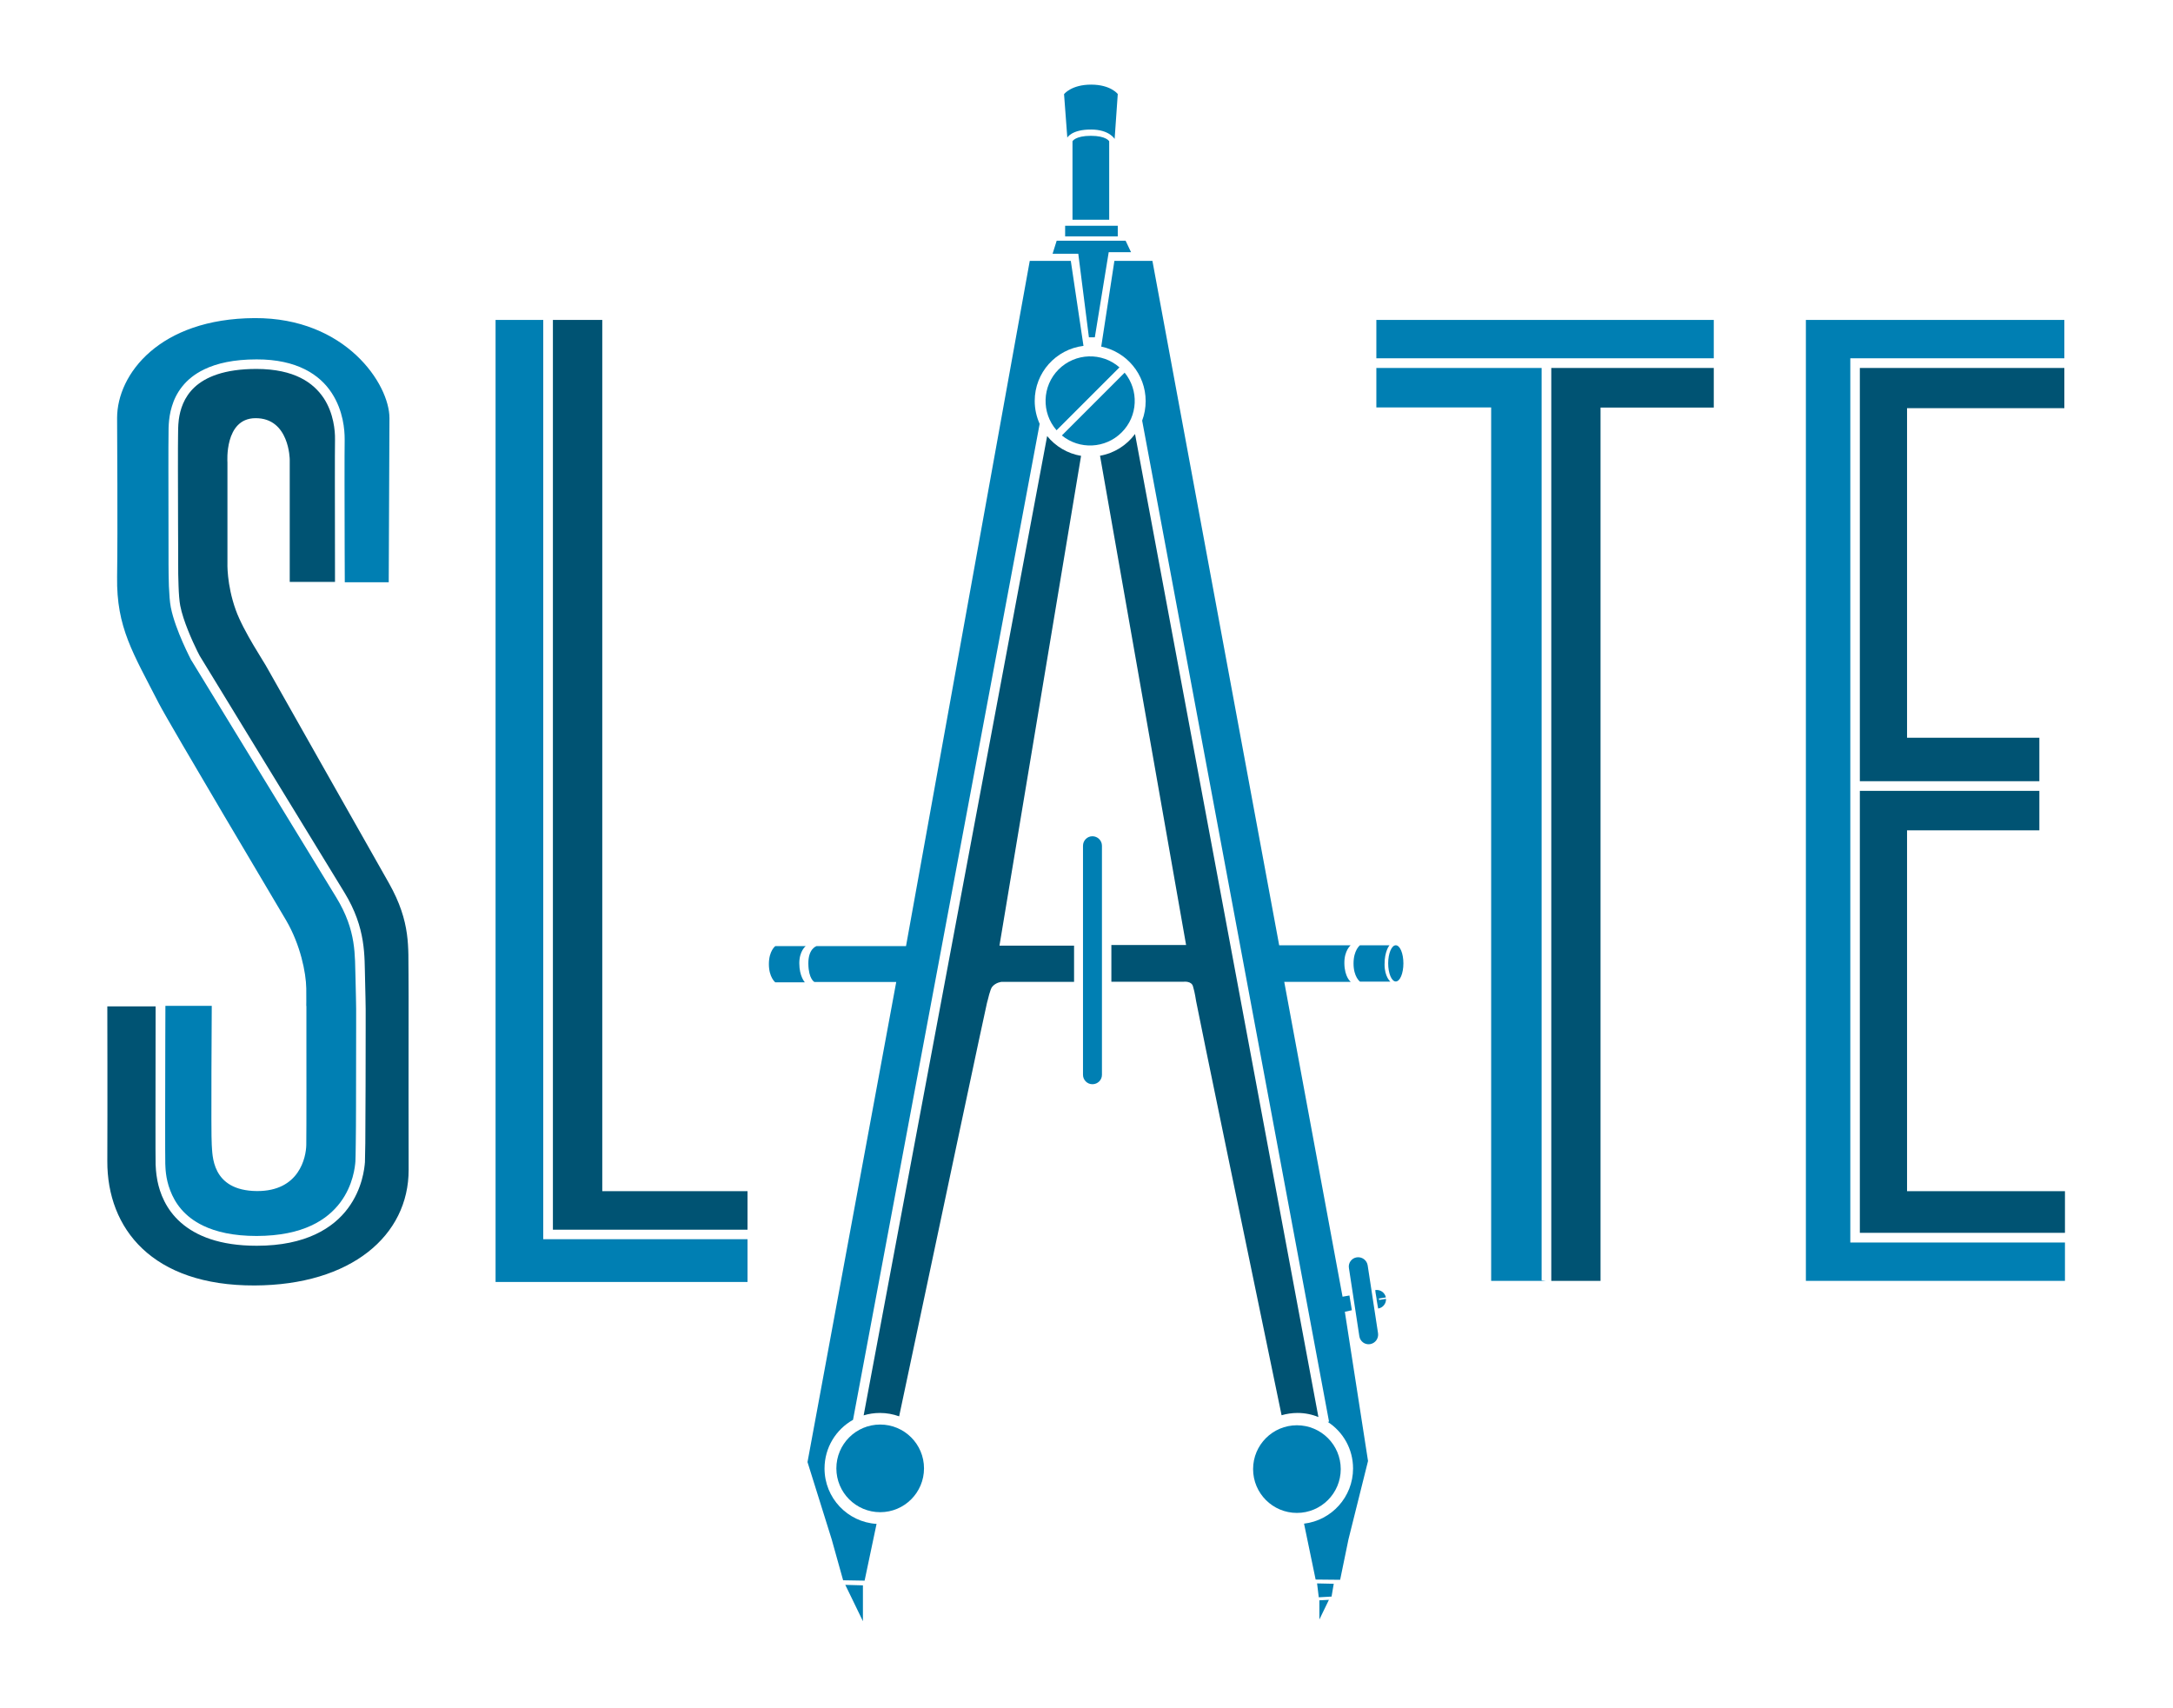 <svg id="Layer_1" xmlns="http://www.w3.org/2000/svg" viewBox="0 0 1800 1415"><style>.st0{fill:#007FB3;} .st1{fill:#005373;}</style><path class="st0" d="M253.7 833.3s.1-5.2 0-14.5c-.2-13.3-4.9-36.2-16.6-56.3-4.4-7.5-96.6-162.5-105.5-179.8-21.4-41.8-35.2-62.8-34.6-104.8.6-41.7 0-117.8 0-131.8.1-36.2 35.1-82.2 113.9-82.6 75.5-.4 111.8 54.8 111.7 82.9l-.6 135.9h-36.4c0-2.8 0-13.5-.1-27.4 0-16.2-.1-36.8-.1-54.3 0-17.4 0-31.7.1-35.2v-1.7c0-7.2-1-23.4-10.8-38.3-9.8-15-28.7-27.8-62.2-27.7-18.8 0-32.9 3.2-43.4 8.3-15.9 7.6-23.5 19.8-26.7 30.6-1.7 5.4-2.3 10.5-2.6 14.6-.3 4.1-.1 7.4-.2 8.7-.1 3.1-.1 15.1-.1 30 0 29 .1 68.5.1 70.2v7c0 4.9.1 11.8.3 18.4.3 6.7.7 13.1 1.6 17.6 3.7 18.9 16.9 43.6 16.9 43.8l.1.1.1.1s102.2 167.3 119.9 196.2c17.1 28 15.3 48.1 16 67.8.3 9.8.5 24.5.5 24.6v16.2c0 16.3 0 42.2-.1 64.8 0 11.3-.1 21.8-.2 30-.1 8.1-.2 13.9-.3 15.3-.3 4.2-1.8 19.7-12.5 34-10.7 14.2-30.4 27.7-69.3 27.8-19.4 0-33.7-3.4-44.3-8.5-15.8-7.6-23.4-18.9-27.3-29.2-2-5.1-3-10-3.5-13.9-.5-3.9-.5-6.8-.6-8.3-.1-2.2-.1-18-.1-37.6s0-43.4.1-62.2c0-14.8.1-26.5.1-30.9h38.4s-.7 107.4 0 115.1c.7 7.8-.8 38 37.4 38.3 35.3.2 40.7-28.1 40.9-38.2.2-10.1.1-84.9.1-84.9v-30.2zM1710.5 1029.2v31.8h-214.6V265H1710v31.8h-177.3v732.4z"/><path class="st1" d="M1710.5 986.7v34.5h-169.9V655.1h148.7v32.7h-109.6v298.9zM1710 304.8v33.3h-130.3v273h109.6v36h-148.7V304.8zM1419.6 304.8v32.8h-93.8V1061H1285V304.8z"/><path class="st0" d="M1140.1 265h279.5v31.8h-279.5zM1280.6 1061h-45.4V337.5h-95.1v-32.7H1277v755.8zM619.2 1026.5v35.4H410.5V265H450v761.5z"/><path class="st1" d="M619.2 986.7v31.9H458V265h40.9v721.7zM130.4 978.1c2 10 6.9 23.6 19.4 34.6 12.5 11 32.2 19.2 62.7 19.2h.3c40.5 0 63.3-14.7 75.4-31 12.1-16.2 13.7-33.4 14.1-38.2.1-2 .2-7.6.3-15.8.2-24.4.3-70.4.3-94.8v-16.3c0-.1-.2-14.8-.5-24.8-.6-18.9 1.1-41.9-17.1-71.7-8.8-14.4-38.8-63.5-66.6-108.9-13.9-22.7-27.2-44.5-37.1-60.7-9.3-15.2-15.5-25.3-16.2-26.5-.2-.4-.9-1.8-2-3.9-3.8-7.7-11.7-25-14.1-37.6-.7-3.6-1.2-9.9-1.4-16.4-.3-6.5-.3-13.3-.3-18.1v-7s0-10.2-.1-24c0-13.9-.1-31.4-.1-46.3 0-14.8 0-27 .1-29.7.1-2.5-.1-6.9.6-12.5 1.1-8.3 4.1-18.6 13.1-27 9-8.3 24.4-15.1 51.3-15.1 31.6.1 47.1 11.5 55.6 24.1 8.4 12.7 9.5 27.5 9.4 33.9v1.5c-.1 3.7-.1 17.9-.1 35.3 0 32.3.1 75.4.1 81.6H240V380.7s-.2-34.6-28.5-34.3c-25.8.2-23.1 36.6-23.1 36.6v83s-.8 17.9 6.9 39.3c6.5 18 23.6 43.2 26.1 48.1 1.8 3.4 82.8 146.4 100.8 178.2 18.4 32.6 15.8 53.7 16.2 76 .2 11-.1 73.9.1 161.3.1 54.6-47.7 95.6-127.6 95.9-84.8.3-122.2-47.1-122-103 .2-43.9 0-128.2 0-128.2h40c0 9.9-.1 58-.1 93.1 0 19.7 0 35.1.1 37.9.1 1.5.2 6.8 1.5 13.5z"/><path class="st0" d="M1142.2 1075.6l.2 1.2 5.7-.9c.2 3.9-2.6 7.4-6.5 8-.1 0-.7-4.1-1.4-8l2-.3z"/><ellipse class="st0" cx="1156.2" cy="798" rx="6.3" ry="15"/><path class="st0" d="M1146.9 798.9c0 10.3 4.8 14.2 4.8 14.2h-25.2s-5.3-3.9-5.3-15 5.3-15.1 5.3-15.1h24.5c-.1 0-4.2 5-4.1 15.9zM1139.2 1068.6c4.1-.6 7.9 2 8.8 6.1l-5.7.9-2 .3c-.7-3.7-1.2-7.3-1.1-7.3zM1123.9 1041.5c4.3-.6 8.3 2.3 9 6.6l8.6 56.3c.6 4.3-2.3 8.3-6.6 9-4.3.7-8.3-2.3-8.9-6.6l-8.6-56.3c-.8-4.3 2.2-8.4 6.5-9z"/><path class="st0" d="M1113.6 797.8c.1 11.7 5.3 15.5 5.3 15.5h-55.1l48.3 260.8 5.7-1 2 12.2-5.8 1.3 19.2 123.6-16.2 64.9-6.9 33.5-20.3-.2s-3.7-17.7-9.6-46.3c22.8-2.7 40.6-22.1 40.6-45.7 0-16.2-8.3-30.4-21-38.6l1.1-.2-154.8-829.2c1.9-5 2.9-10.5 2.9-16.2 0-22.2-15.8-40.8-36.8-45.1l10.9-71h31.5l105 566.9h59.2c.1 0-5.3 4.2-5.2 14.8zM1104.8 1311.9l-1.8 10.6-10.6.6-1.4-11.5zM1100.8 1325.2l-7.9 16.3v-15.9z"/><path class="st0" d="M1074.3 1180.6c20 0 36.3 16.2 36.3 36.3 0 20-16.2 36.3-36.3 36.3-20 0-36.3-16.2-36.3-36.3 0-20.1 16.3-36.3 36.3-36.3z"/><path class="st1" d="M1061.6 1172.3c-28.4-137-68.4-330-70.8-343-.1-.3-1-7.2-2.5-11.9-1-5-7.7-4.2-7.7-4.2h-60v-30.4h61.9l-71.3-405.3c11.9-2.1 22.1-8.7 29-18l151.9 814.3c-5.3-2.2-11.2-3.4-17.3-3.4-4.6 0-9.1.7-13.2 1.9z"/><path class="st0" d="M932.4 199.4l4.5 9.5h-18.5l-11.5 70.5H902l-8.8-69.2h-21.3l3.4-10.8zM931.6 308.7c11.9 14.5 11.1 36-2.5 49.5-13.5 13.5-35 14.4-49.5 2.5l52-52zM882.3 187h43.6v8.8h-43.6zM903.8 70.1c16.3 0 22.1 7.8 22.1 7.8l-2.6 37.2s-4.4-7.8-19.5-7.8c-16.1-.1-19.7 6.7-19.7 6.7l-2.7-36s6-7.9 22.4-7.9z"/><path class="st0" d="M918.8 117v65h-30.4v-65s2.3-4.5 15.2-4.5c12.8 0 15.2 4.5 15.2 4.5zM904.9 898.1c-4.3 0-7.8-3.5-7.8-7.8V700.6c0-4.4 3.5-7.9 7.8-7.9s7.9 3.5 7.9 7.9v189.7c0 4.3-3.5 7.8-7.9 7.8zM927.3 304.3l-52.1 52.1c-12.7-14.5-12.1-36.6 1.7-50.4 13.9-13.8 35.9-14.4 50.4-1.7z"/><path class="st1" d="M821.8 817.5c-1.6 2.1-3.4 9.9-4.2 13.6.1-.5.2-1.3.4-2.1.1-.5.1-.7.1-.8-.5 1.2-43.3 203.2-73.3 345-5-1.8-10.3-2.8-15.9-2.8-4.7 0-9.3.7-13.5 2l152-811.2c6.9 8.5 16.8 14.5 28.1 16.4l-67.6 405.7h61.8v30h-59.8c0-.1-5.1.4-8.1 4.2z"/><path class="st0" d="M817.2 832.9c0-.1.1-.4.2-.8-.1.4-.1.6-.2.8zM729.1 1180c20 0 36.3 16.2 36.3 36.3 0 20-16.2 36.3-36.3 36.3-20 0-36.3-16.2-36.3-36.3 0-20.1 16.3-36.3 36.3-36.3z"/><path class="st0" d="M683 1216.4c0 24.4 19 44.4 43.1 45.9-6.1 29-9.9 47-9.9 47l-17.8-.3-9.5-34-20-63.9 73.5-397.7h-67.8s-4.8-2.3-5-15c-.2-12.7 6.8-14.7 6.8-14.7h74.1L853 216.1h34l10.5 70.4c-22.8 2.8-40.4 22.1-40.4 45.6 0 6.8 1.5 13.2 4.1 19l-154.6 825c-14.1 7.9-23.6 23-23.6 40.3zM714.8 1333.1v9.8l-14.6-30.1 14.6.4zM642.2 783.7h25.2s-5.3 4-5.3 14.2c0 10.9 4.6 15.8 4.6 15.8h-24.5s-5.3-4.1-5.3-15.1 5.3-14.9 5.3-14.9zM817.2 833v-.1"/></svg>